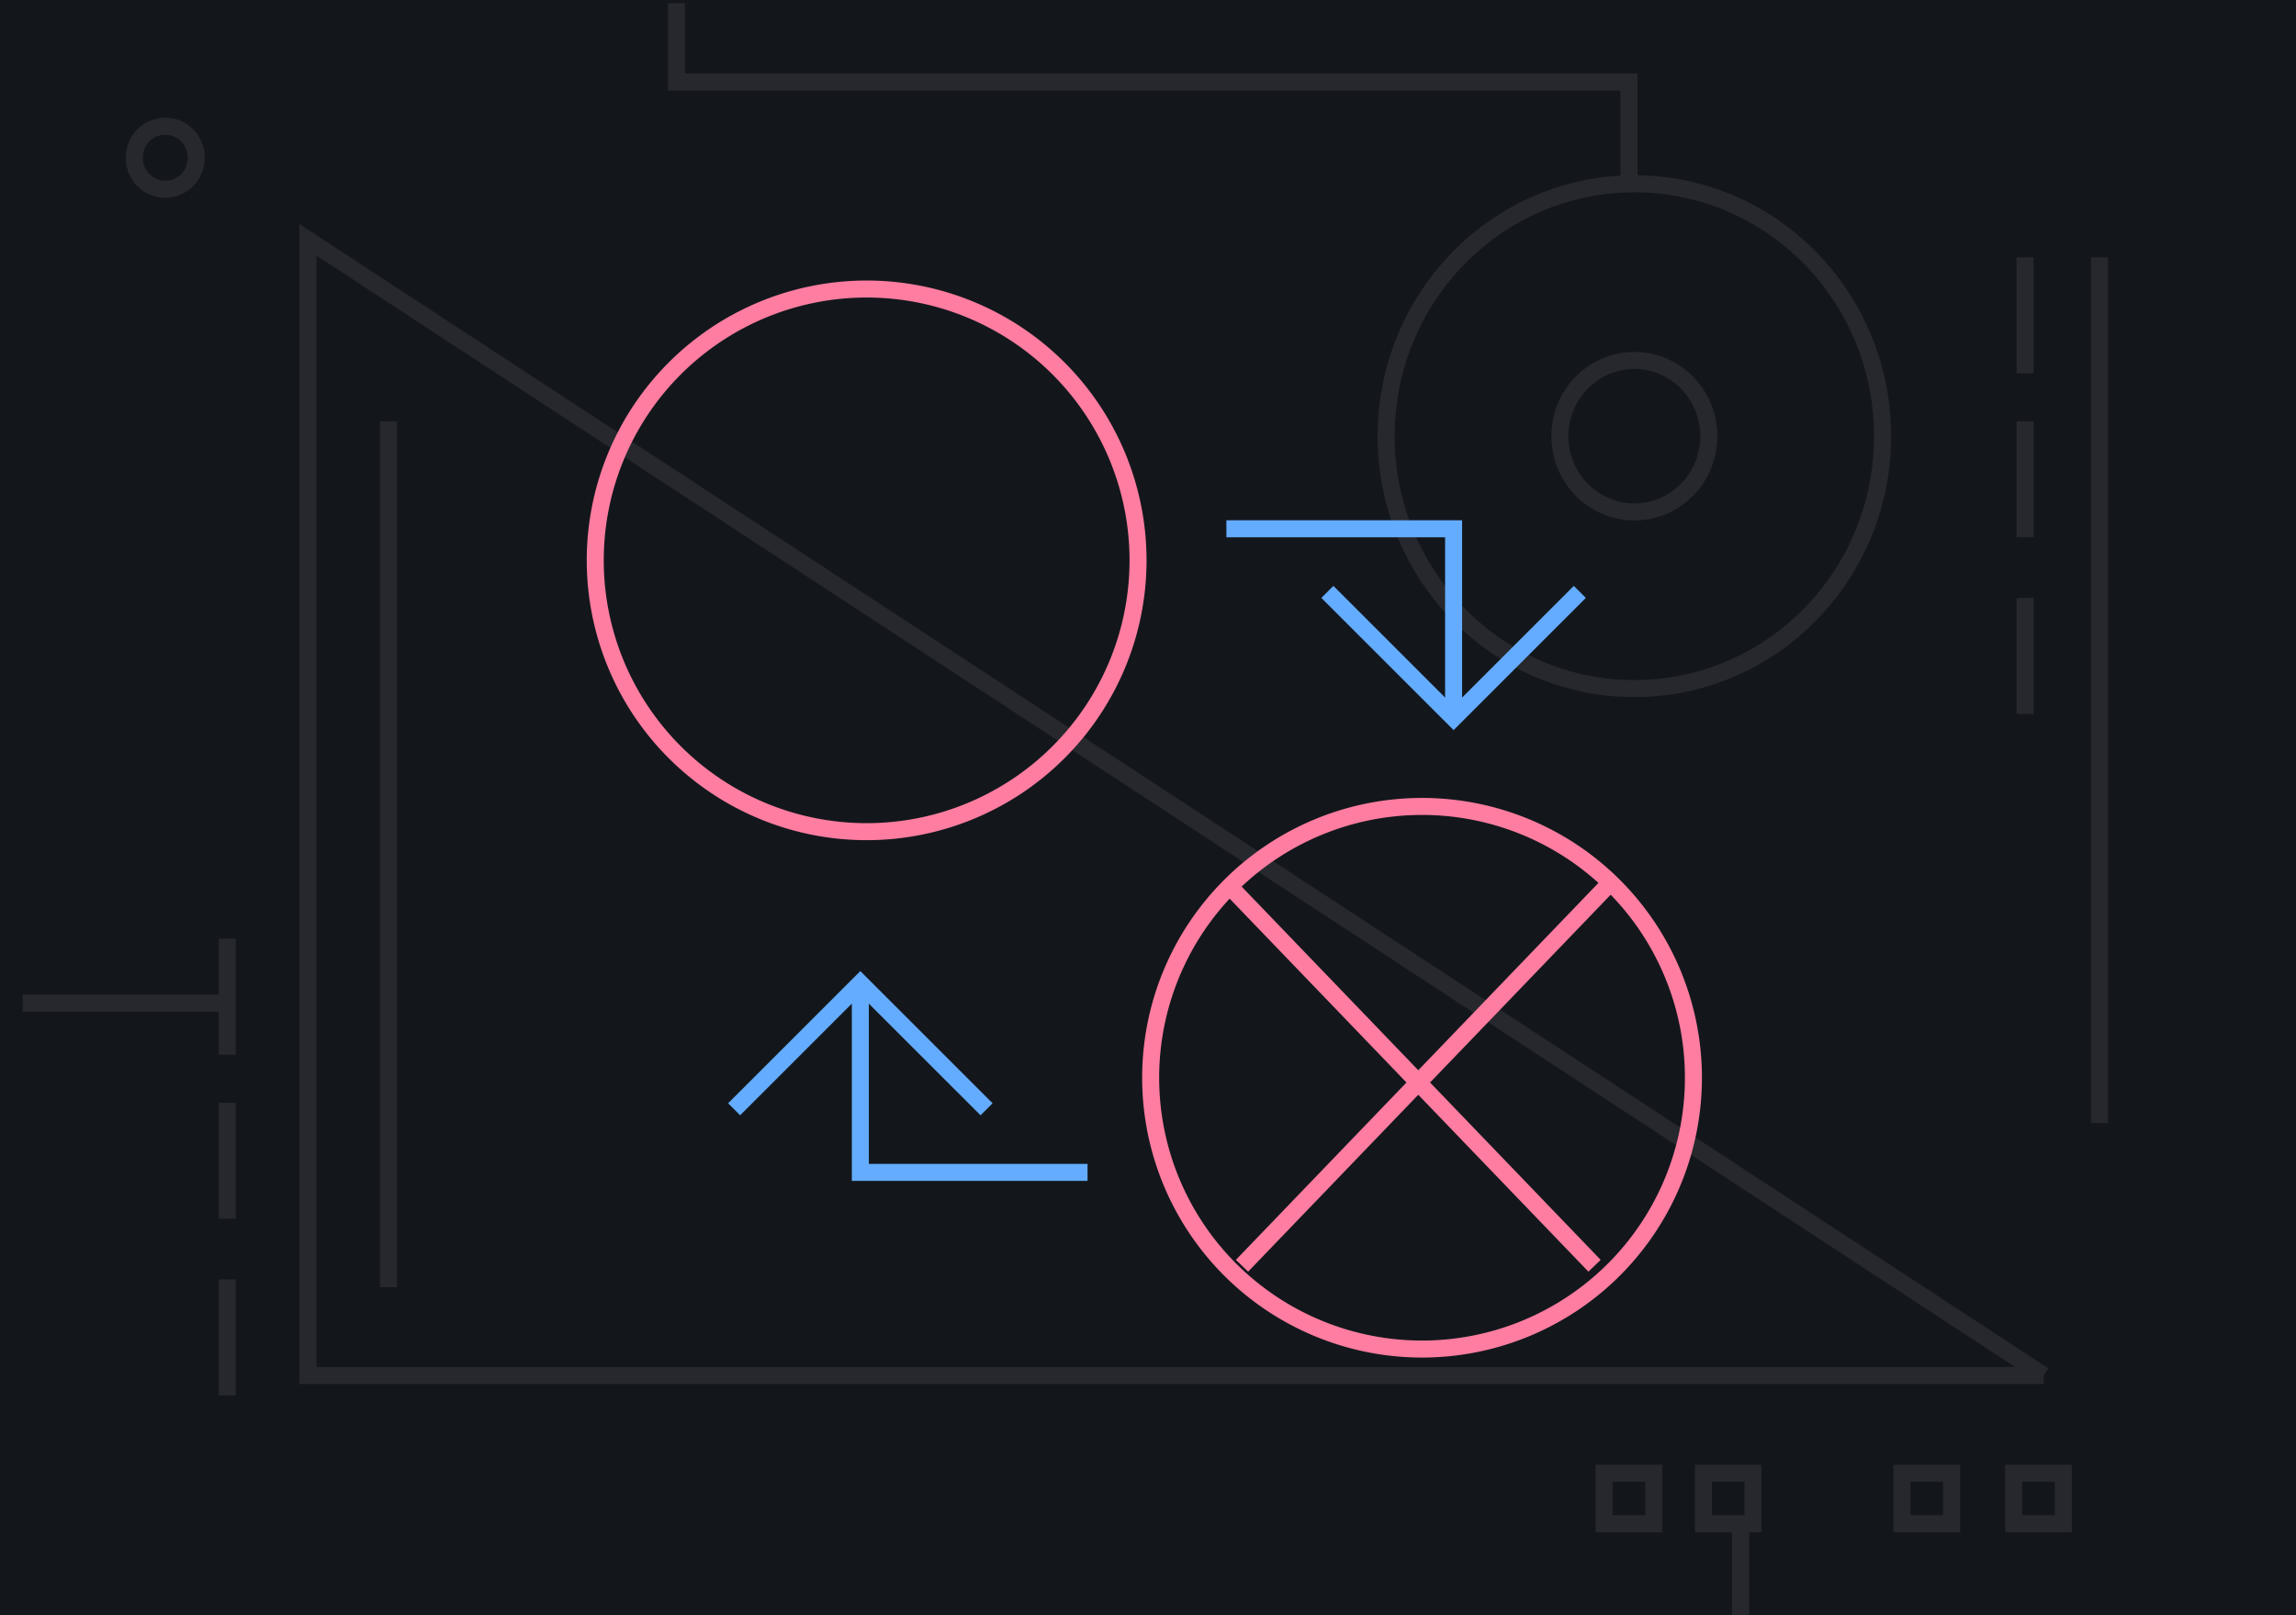 <svg width="270" height="190" fill="none" xmlns="http://www.w3.org/2000/svg"><g clip-path="url(#clip0)"><path d="M270 0H0v191.21h270V0z" fill="#13171C"/><path fill-rule="evenodd" clip-rule="evenodd" d="M192.195 80.996c16.121 0 29.189-13.292 29.189-29.688s-13.068-29.687-29.189-29.687c-16.12 0-29.189 13.291-29.189 29.687s13.069 29.688 29.189 29.688z" stroke="#27282D" stroke-width="2"/><path d="M200.951 51.308c0-4.919-3.921-8.906-8.757-8.906s-8.756 3.987-8.756 8.906c0 4.92 3.92 8.907 8.756 8.907s8.757-3.988 8.757-8.907z" stroke="#27282D" stroke-width="2"/><path fill-rule="evenodd" clip-rule="evenodd" d="M240.328 161.797L36.203 28.203v133.594h204.125z" stroke="#27282D" stroke-width="2"/><path d="M45.68 151.406V49.564M246.89 132.109V30.267M238.142 43.905V30.267M26.727 124.061v-13.637M238.142 83.983V70.345M26.727 164.139v-13.637M238.142 63.202V49.564M26.727 143.358V129.72M27.454 118.008H2.668M23.08 18.551c0-2.047-1.632-3.707-3.645-3.707s-3.645 1.66-3.645 3.707v.007c0 2.048 1.632 3.708 3.645 3.708s3.645-1.66 3.645-3.708v-.007zM194.473 173.301h-5.838v5.937h5.838v-5.937zM206.148 173.301h-5.837v5.937h5.837v-5.937zM242.635 173.301h-5.838v5.937h5.838v-5.937zM229.5 173.301h-5.838v5.937h5.838v-5.937zM204.689 179.238V190M79.541.371v9.277h112.014v11.875" stroke="#27282D" stroke-width="2"/><path fill="#13171C" d="M156 79h5v15h-5z"/><path d="M101.914 97.828a31.915 31.915 0 100-63.83 31.915 31.915 0 000 63.83zm65.313 60.86a31.913 31.913 0 10-.002-63.827 31.913 31.913 0 00.002 63.827v0z" stroke="#FF7DA0" stroke-width="2"/><path d="M156.094 69.625l14.844 14.844 14.843-14.844" stroke="#64ACFF" stroke-width="2"/><path d="M144.219 62.203h26.719V84.47m-54.922 46.015l-14.844-14.843-14.844 14.843" stroke="#64ACFF" stroke-width="2"/><path d="M146.055 148.891l43.182-44.909M187.51 148.891l-43.182-44.909" stroke="#FF7DA0" stroke-width="2"/><path d="M127.891 137.906h-26.719v-22.265" stroke="#64ACFF" stroke-width="2"/></g><defs><clipPath id="clip0"><path fill="#fff" d="M0 0h270v190H0z"/></clipPath></defs></svg>